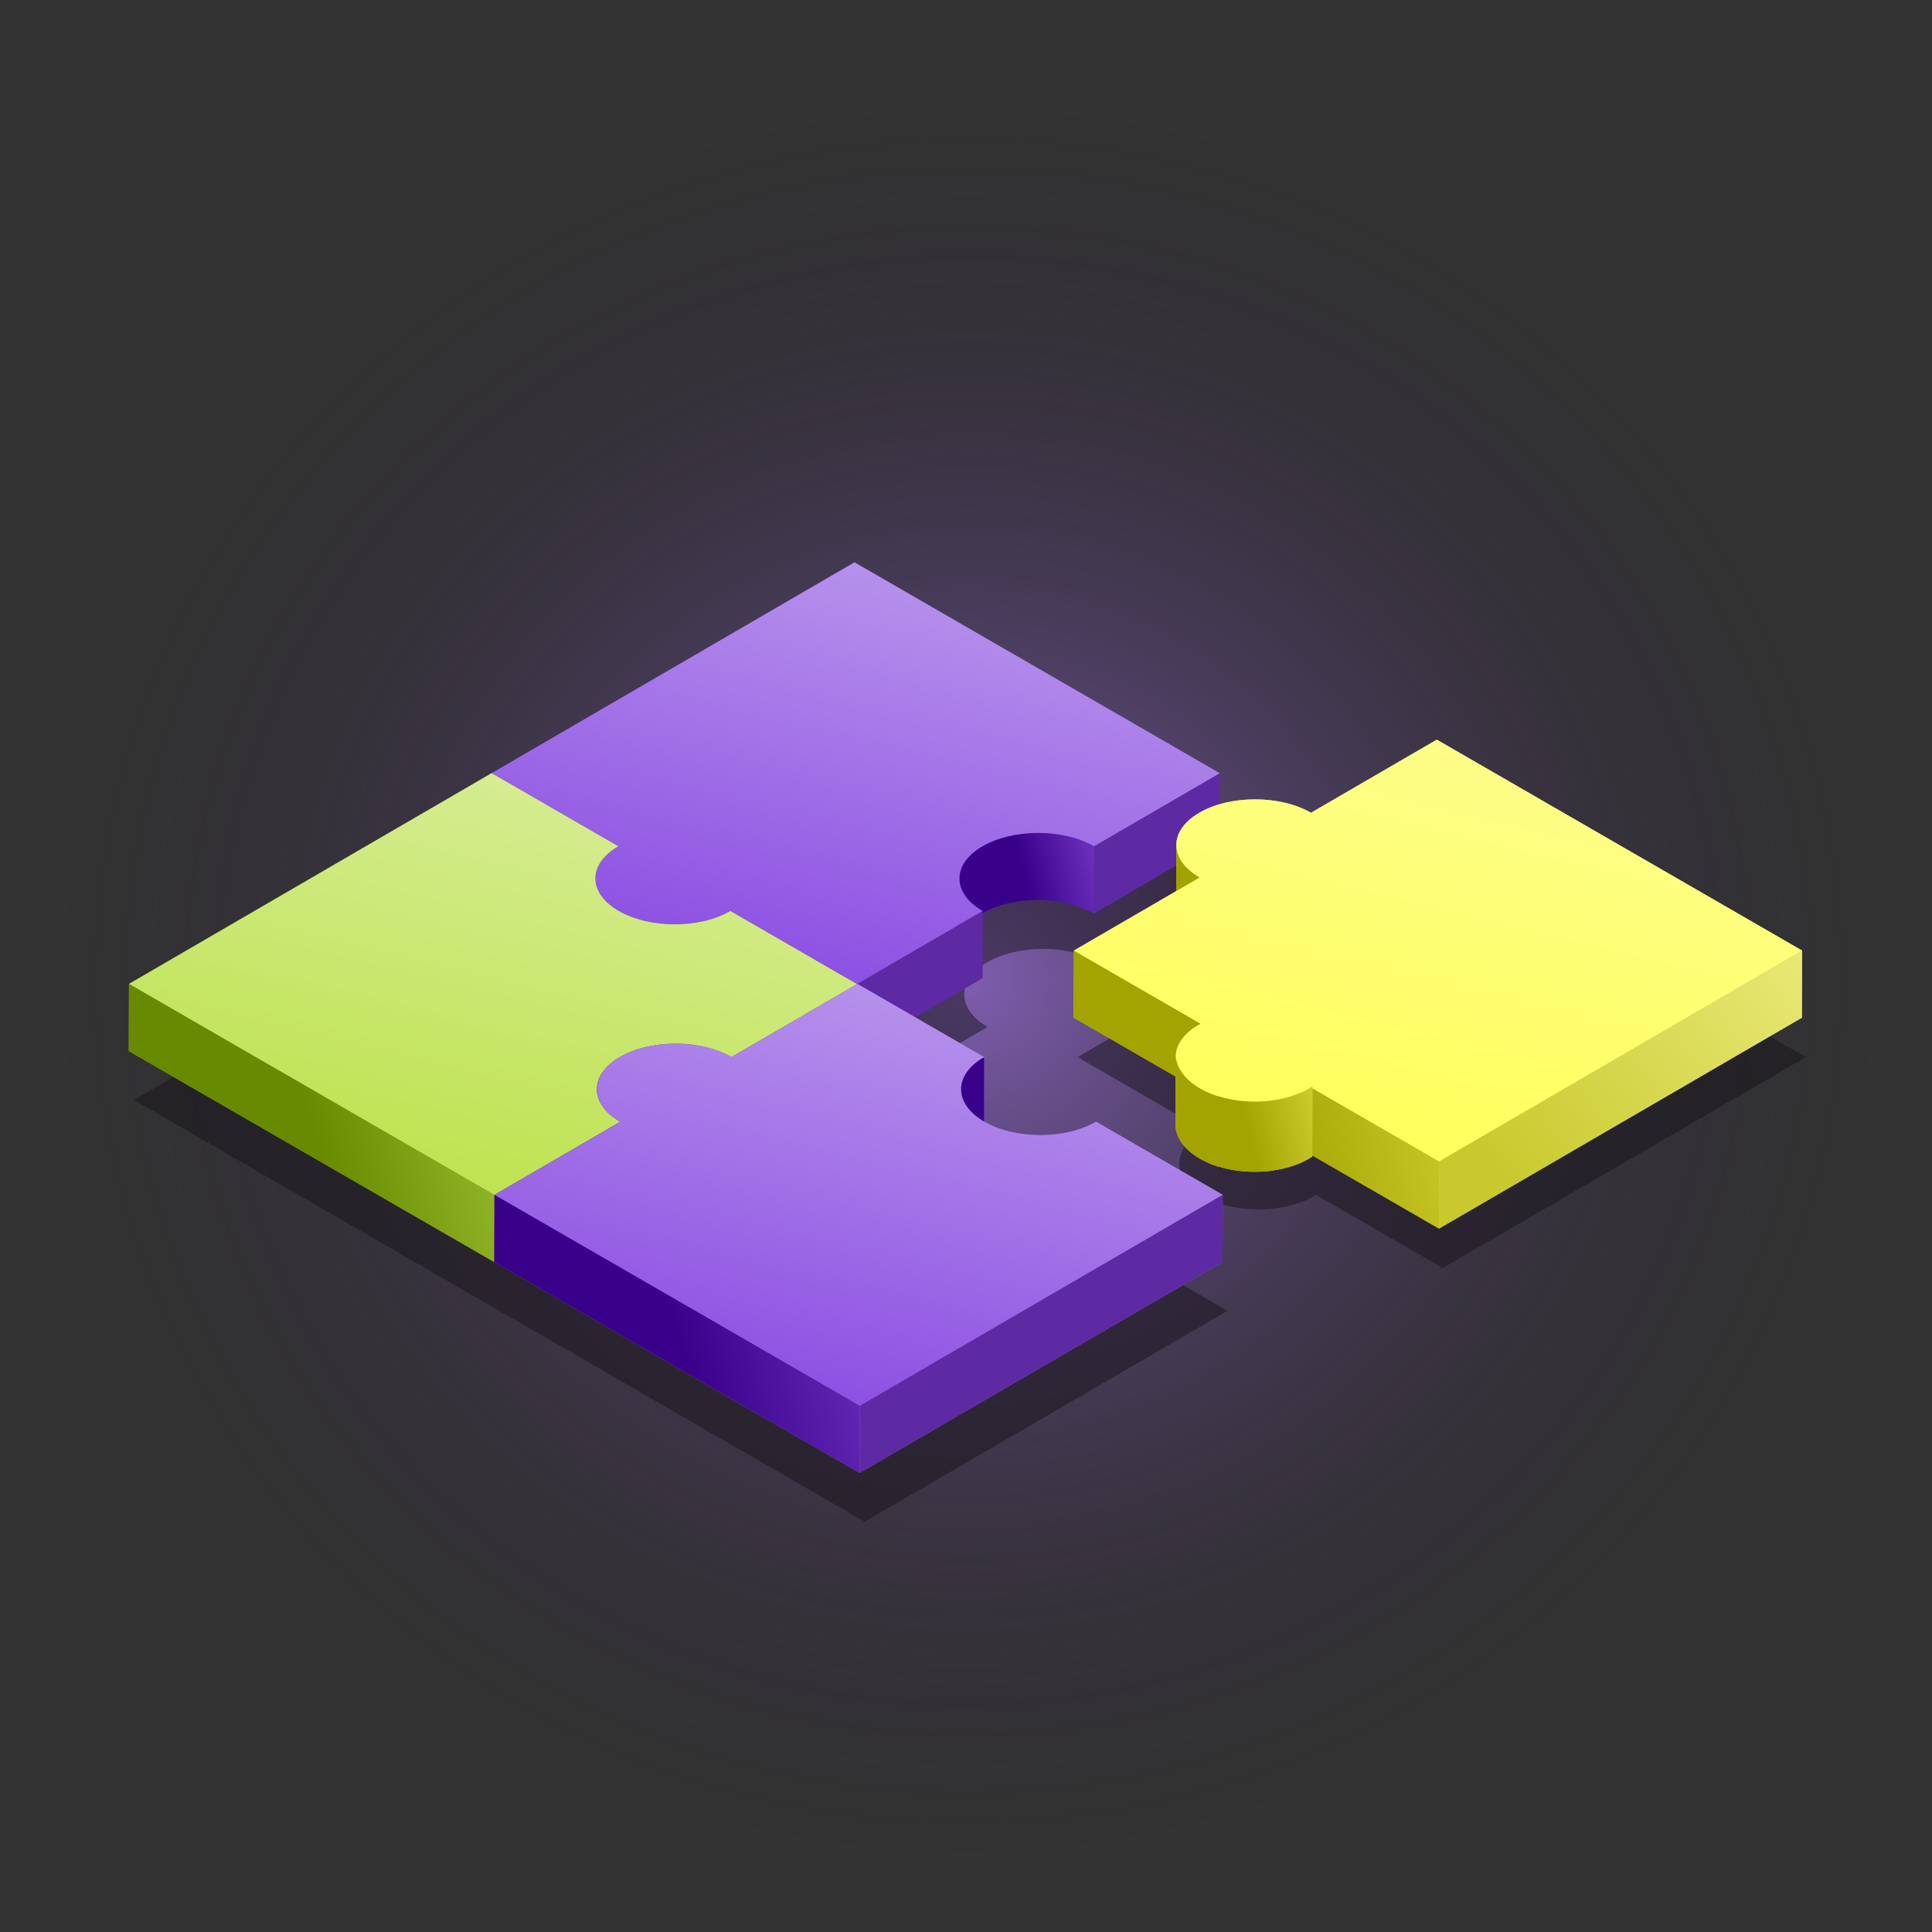 <svg xmlns="http://www.w3.org/2000/svg" xmlns:xlink="http://www.w3.org/1999/xlink" width="730" height="730" viewBox="0 0 730 730">
  <rect x="0" y="0" width="730" height="730" fill="#333333" stroke="none"/>
  <defs>
    <radialGradient id="radial-gradient" cx="0.5" cy="0.508" r="0.473" gradientTransform="matrix(0.998, -0.06, 0.059, 0.976, -0.028, 0.042)" gradientUnits="objectBoundingBox">
      <stop offset="0" stop-color="#b079ff" stop-opacity="0.604"/>
      <stop offset="1" stop-color="#150b1f" stop-opacity="0"/>
    </radialGradient>
    <linearGradient id="linear-gradient" x1="0.514" y1="0.577" x2="1.293" y2="0.407" gradientUnits="objectBoundingBox">
      <stop offset="0" stop-color="#39008a"/>
      <stop offset="1" stop-color="#8146d4"/>
    </linearGradient>
    <linearGradient id="linear-gradient-2" x1="1.072" y1="0.934" x2="2.351" y2="0.934" gradientUnits="objectBoundingBox">
      <stop offset="0" stop-color="#5d2aa3"/>
      <stop offset="1" stop-color="#a974f2"/>
    </linearGradient>
    <linearGradient id="linear-gradient-4" x1="0.489" y1="0.975" x2="0.874" y2="0.042" gradientUnits="objectBoundingBox">
      <stop offset="0" stop-color="#8e52e3"/>
      <stop offset="1" stop-color="#bb98ed"/>
    </linearGradient>
    <linearGradient id="linear-gradient-5" x1="0.514" y1="0.577" x2="1.293" y2="0.407" gradientUnits="objectBoundingBox">
      <stop offset="0" stop-color="#a3a301"/>
      <stop offset="1" stop-color="#e0e043"/>
    </linearGradient>
    <linearGradient id="linear-gradient-6" x1="0.489" y1="0.975" x2="0.874" y2="0.042" gradientUnits="objectBoundingBox">
      <stop offset="0" stop-color="#ffff5d"/>
      <stop offset="1" stop-color="#fdfd8d"/>
    </linearGradient>
    <linearGradient id="linear-gradient-7" x1="0.207" y1="0.867" x2="1.866" y2="-0.152" gradientUnits="objectBoundingBox">
      <stop offset="0" stop-color="#c9c92e"/>
      <stop offset="1" stop-color="#ffffab"/>
    </linearGradient>
    <linearGradient id="linear-gradient-9" x1="0.489" y1="0.975" x2="0.874" y2="0.042" gradientUnits="objectBoundingBox">
      <stop offset="0" stop-color="#bfe352"/>
      <stop offset="1" stop-color="#d8ed98"/>
    </linearGradient>
    <linearGradient id="linear-gradient-10" x1="0.514" y1="0.577" x2="1.293" y2="0.407" gradientUnits="objectBoundingBox">
      <stop offset="0" stop-color="#678a00"/>
      <stop offset="1" stop-color="#b0d446"/>
    </linearGradient>
  </defs>
  <g id="illustration" transform="translate(-703 -40.07)">
    <circle id="Эллипс_922" data-name="Эллипс 922" cx="365" cy="365" r="365" transform="translate(703 40.07)" fill="url(#radial-gradient)"/>
    <g id="puzzle" transform="translate(751.658 252.531)">
      <g id="shadow" transform="translate(1.907 43.815)" opacity="0.496">
        <path id="Контур_23385" data-name="Контур 23385" d="M839.129,248.48,702,328.169l-47.888-27.648c-.237.16-.454.31-.691.447-11.623,6.754-30.51,6.754-42.189.011-11.7-6.754-11.76-17.694-.138-24.449.237-.138.494-.264.77-.4l-47.888-27.648,47.537-27.626c-11.7-6.754-11.76-17.695-.157-24.438,11.623-6.755,30.51-6.755,42.209,0L701.1,168.791Z" transform="translate(-207.404 -105.317)" fill="#171318"/>
        <path id="Объединение_12" data-name="Объединение 12" d="M19983.551-3169.267l137.123-79.686,47.854,27.628c-11.623,6.752-11.566,17.693.133,24.445,11.678,6.747,30.566,6.747,42.193-.01l47.848,27.623-137.127,79.691Zm-138.113-79.691,137.016-79.625-.01-.005,137.133-79.691,138.023,79.691-47.523,27.613c-11.674-6.742-30.582-6.732-42.189.01-11.617,6.757-11.562,17.7.123,24.44l-47.533,27.623.029.015-137.025,79.635Z" transform="translate(-19845.436 3408.276)" fill="#171318"/>
      </g>
      <g id="_1" data-name="1" transform="translate(137.083)">
        <path id="Объединение_9" data-name="Объединение 9" d="M19848.293-3205.089l38.682-22.478v0l-38.691,22.486-47.85-27.626c-11.6,6.741-30.512,6.756-42.187.01-11.7-6.751-11.742-17.705-.141-24.446l-47.85-27.626,137.129-79.689,138.021,79.687.006,0v0h0l-.076,25.354-47.518,27.616v0a34.412,34.412,0,0,0-7.289-3.095c-11.191-3.377-25.291-2.377-34.705,2.991l-.074,24.55-47.533,27.626Zm89.6-52.068h0a31.767,31.767,0,0,0-3.537-1.75A34.779,34.779,0,0,1,19937.893-3257.156Z" transform="translate(-19710.26 3364.461)" fill="#5d2aa3" stroke="rgba(0,0,0,0)" stroke-miterlimit="10" stroke-width="1"/>
        <path id="Контур_23391" data-name="Контур 23391" d="M.07,17.205c.013-4.393,2.9-8.785,8.678-12.144C18.16-.41,32.381-1.446,43.648,1.956h0a34.615,34.615,0,0,1,7.289,3.1l-.074,25.361a34.512,34.512,0,0,0-7.289-3.1c-11.27-3.4-25.488-2.359-34.9,3.105C2.9,33.779.011,38.171,0,42.565Z" transform="translate(176.693 102.25)" stroke="rgba(0,0,0,0)" stroke-miterlimit="10" stroke-width="1" fill="url(#linear-gradient)"/>
        <path id="Контур_23388" data-name="Контур 23388" d="M621.263,125.368l-.074,25.361-47.518,27.614.074-25.361Z" transform="translate(-346.113 -45.685)" stroke="rgba(0,0,0,0)" stroke-miterlimit="10" stroke-width="1" fill="url(#linear-gradient-2)"/>
        <path id="Контур_23395" data-name="Контур 23395" d="M480.308,207.277l-.074,25.361L432.7,260.261l.074-25.361Z" transform="translate(-294.743 -75.526)" stroke="rgba(0,0,0,0)" stroke-miterlimit="10" stroke-width="1" fill="url(#linear-gradient-2)"/>
        <path id="Контур_23396" data-name="Контур 23396" d="M490.816,79.688,443.3,107.3c-11.682-6.743-30.586-6.729-42.189.011-11.623,6.755-11.56,17.695.118,24.438l-47.538,27.626L305.84,131.751c-11.6,6.743-30.51,6.755-42.189.012-11.7-6.755-11.742-17.706-.138-24.45L215.665,79.688,352.792,0Z" transform="translate(-215.665)" stroke="rgba(0,0,0,0)" stroke-miterlimit="10" stroke-width="1" fill="url(#linear-gradient-4)"/>
      </g>
      <g id="_4" data-name="4" transform="translate(357.105 67.017)">
        <path id="Объединение_8" data-name="Объединение 8" d="M19628.252-3246.749l-47.877-27.638,0,.423c-.238.169-.457.323-.693.466-5.814,3.537-13.449,5.3-21.082,5.3a46.351,46.351,0,0,1-13.807-2.049v.074a33.974,33.974,0,0,1-7.3-3.244c-5.883-3.552-8.824-8.214-8.811-12.872l.047-17.915-38.49-22.23.074-25.352-.01-.006,38.67-22.472.051-17.177a10.418,10.418,0,0,0,.563,3.092,10.4,10.4,0,0,1-.562-3.241v.149c0-.1,0-.2,0-.292h0c.014-4.391,2.9-8.774,8.662-12.124,11.623-6.751,30.506-6.751,42.209,0l47.535-27.625,138.025,79.69-137.121,79.687,137.121-79.687-.074,25.363-137.127,79.685Zm-90.414-132.665Zm-7.963-8.172-.006-.012Zm-.078-.19c-.01-.021-.018-.041-.025-.062C19529.779-3387.817,19529.787-3387.8,19529.8-3387.776Zm-.074-.19-.041-.109Zm-.072-.192c-.018-.052-.037-.1-.055-.158C19529.613-3388.262,19529.633-3388.21,19529.65-3388.157Z" transform="translate(-19490.301 3431.479)" fill="#d4d447" stroke="rgba(0,0,0,0)" stroke-miterlimit="10" stroke-width="1"/>
        <path id="Контур_23398" data-name="Контур 23398" d="M622.689,167.973l-.074,25.361c-.013,4.453,2.928,8.913,8.817,12.314l.074-25.361c-5.89-3.4-8.83-7.861-8.817-12.314" transform="translate(-583.969 -128.227)" fill="#a2a200" stroke="rgba(0,0,0,0)" stroke-miterlimit="10" stroke-width="1"/>
        <path id="Контур_23393" data-name="Контур 23393" d="M90.132,77.4l.074-25.361,47.888,27.648-.074,25.361ZM0,25.361.074,0,47.957,27.653l-.074,25.361Z" transform="translate(-0.064 79.687)" fill="url(#linear-gradient-5)"/>
        <path id="Контур_23401" data-name="Контур 23401" d="M836.964,185.125,699.837,264.814l-47.888-27.649c-.237.161-.454.31-.691.447-11.623,6.754-30.51,6.754-42.189.011-11.7-6.754-11.76-17.695-.138-24.449.237-.138.494-.264.771-.4l-47.889-27.648L609.35,157.5c-11.7-6.754-11.76-17.695-.158-24.438,11.623-6.755,30.51-6.755,42.209,0l47.537-27.626Z" transform="translate(-561.813 -105.435)" fill="url(#linear-gradient-6)"/>
        <path id="Контур_23402" data-name="Контур 23402" d="M916.044,230.806l-.074,25.361L778.845,335.854l.074-25.361Z" transform="translate(-640.891 -151.115)" fill="url(#linear-gradient-7)"/>
        <path id="Контур_23399" data-name="Контур 23399" d="M16.115,42.567v.074a33.849,33.849,0,0,1-7.3-3.242C2.927,35.844-.013,31.182,0,26.524L.074,0C.06,4.658,3,9.322,8.888,12.876a33.93,33.93,0,0,0,7.3,3.243v-.074c11.262,3.556,25.466,2.474,34.891-3.253.237-.143.453-.3.69-.468l-.074,26.524c-.237.166-.453.322-.69.468-5.814,3.533-13.447,5.3-21.085,5.3a46.266,46.266,0,0,1-13.8-2.047Z" transform="translate(38.377 118.667)" stroke="rgba(0,0,0,0)" stroke-miterlimit="10" stroke-width="1" fill="url(#linear-gradient-5)"/>
      </g>
      <g id="_2" data-name="2">
        <path id="Объединение_11" data-name="Объединение 11" d="M19847.34-3259.473l.076-25.362,0,0,137.02-79.627,47.85,27.624c-11.6,6.742-11.539,17.686.156,24.438s30.588,6.757,42.193.01l47.85,27.629-47.439,27.569c-11.7-6.757-30.59-6.757-42.209,0-11.605,6.742-11.545,17.68.156,24.437l-47.537,27.624-.074,25.361Z" transform="translate(-19847.342 3444.148)" fill="#8aac24" stroke="rgba(0,0,0,0)" stroke-miterlimit="10" stroke-width="1"/>
        <path id="Контур_23407" data-name="Контур 23407" d="M275.185,205.067l-47.439,27.568c-11.7-6.754-30.586-6.754-42.209,0-11.6,6.743-11.541,17.683.157,24.438L138.157,284.7.113,205l137.028-79.633,47.849,27.626c-11.6,6.743-11.541,17.683.158,24.438s30.586,6.754,42.189.011Z" transform="translate(-0.041 -45.68)" stroke="rgba(0,0,0,0)" stroke-miterlimit="10" stroke-width="1" fill="url(#linear-gradient-9)"/>
        <path id="Контур_23409" data-name="Контур 23409" d="M138.116,330.347l-.074,25.361L0,276.007l.074-25.361Z" transform="translate(0 -91.331)" stroke="rgba(0,0,0,0)" stroke-miterlimit="10" stroke-width="1" fill="url(#linear-gradient-10)"/>
      </g>
      <g id="_3" data-name="3">
        <path id="Объединение_10" data-name="Объединение 10" d="M19847.342-3259.409l.074-25.356-.01-.006,47.547-27.624c-11.7-6.757-11.762-17.7-.162-24.437,11.627-6.757,30.514-6.757,42.209,0l47.537-27.629,47.85,27.624q-.214.125-.422.251l.467-.019v24.164l.1.056c11.682,6.742,30.564,6.742,42.189-.015l47.844,27.629-137.125,79.686-64.057-36.981,64.057,36.986v0l137.125-79.686-.074,25.362-137.121,79.683v.008Z" transform="translate(-19709.223 3523.781)" fill="#9963e5"/>
        <path id="Контур_23479" data-name="Контур 23479" d="M323.209,187.177v32.856l-26.152-31.806Z" fill="#39008a"/>
        <path id="Контур_23466" data-name="Контур 23466" d="M492.553,330.339,355.425,410.027,217.4,330.34l47.543-27.626c-11.7-6.754-11.76-17.694-.158-24.438,11.623-6.755,30.51-6.755,42.209,0l47.537-27.626,47.849,27.625c-11.623,6.754-11.56,17.695.138,24.449,11.682,6.743,30.566,6.743,42.189-.011Z" transform="translate(-79.215 -91.329)" stroke="rgba(0,0,0,0)" stroke-miterlimit="10" stroke-width="1" fill="url(#linear-gradient-4)"/>
        <path id="Контур_23467" data-name="Контур 23467" d="M571.633,376.019l-.074,25.361L434.434,481.068l.074-25.361Z" transform="translate(-158.295 -137.01)" stroke="rgba(0,0,0,0)" stroke-miterlimit="10" stroke-width="1" fill="url(#linear-gradient-2)"/>
        <path id="Контур_23468" data-name="Контур 23468" d="M355.385,455.712l-.074,25.361L217.289,401.38l.074-25.361Z" transform="translate(-79.17 -137.01)" stroke="rgba(0,0,0,0)" stroke-miterlimit="10" stroke-width="1" fill="url(#linear-gradient)"/>
      </g>
    </g>
  </g>
</svg>
